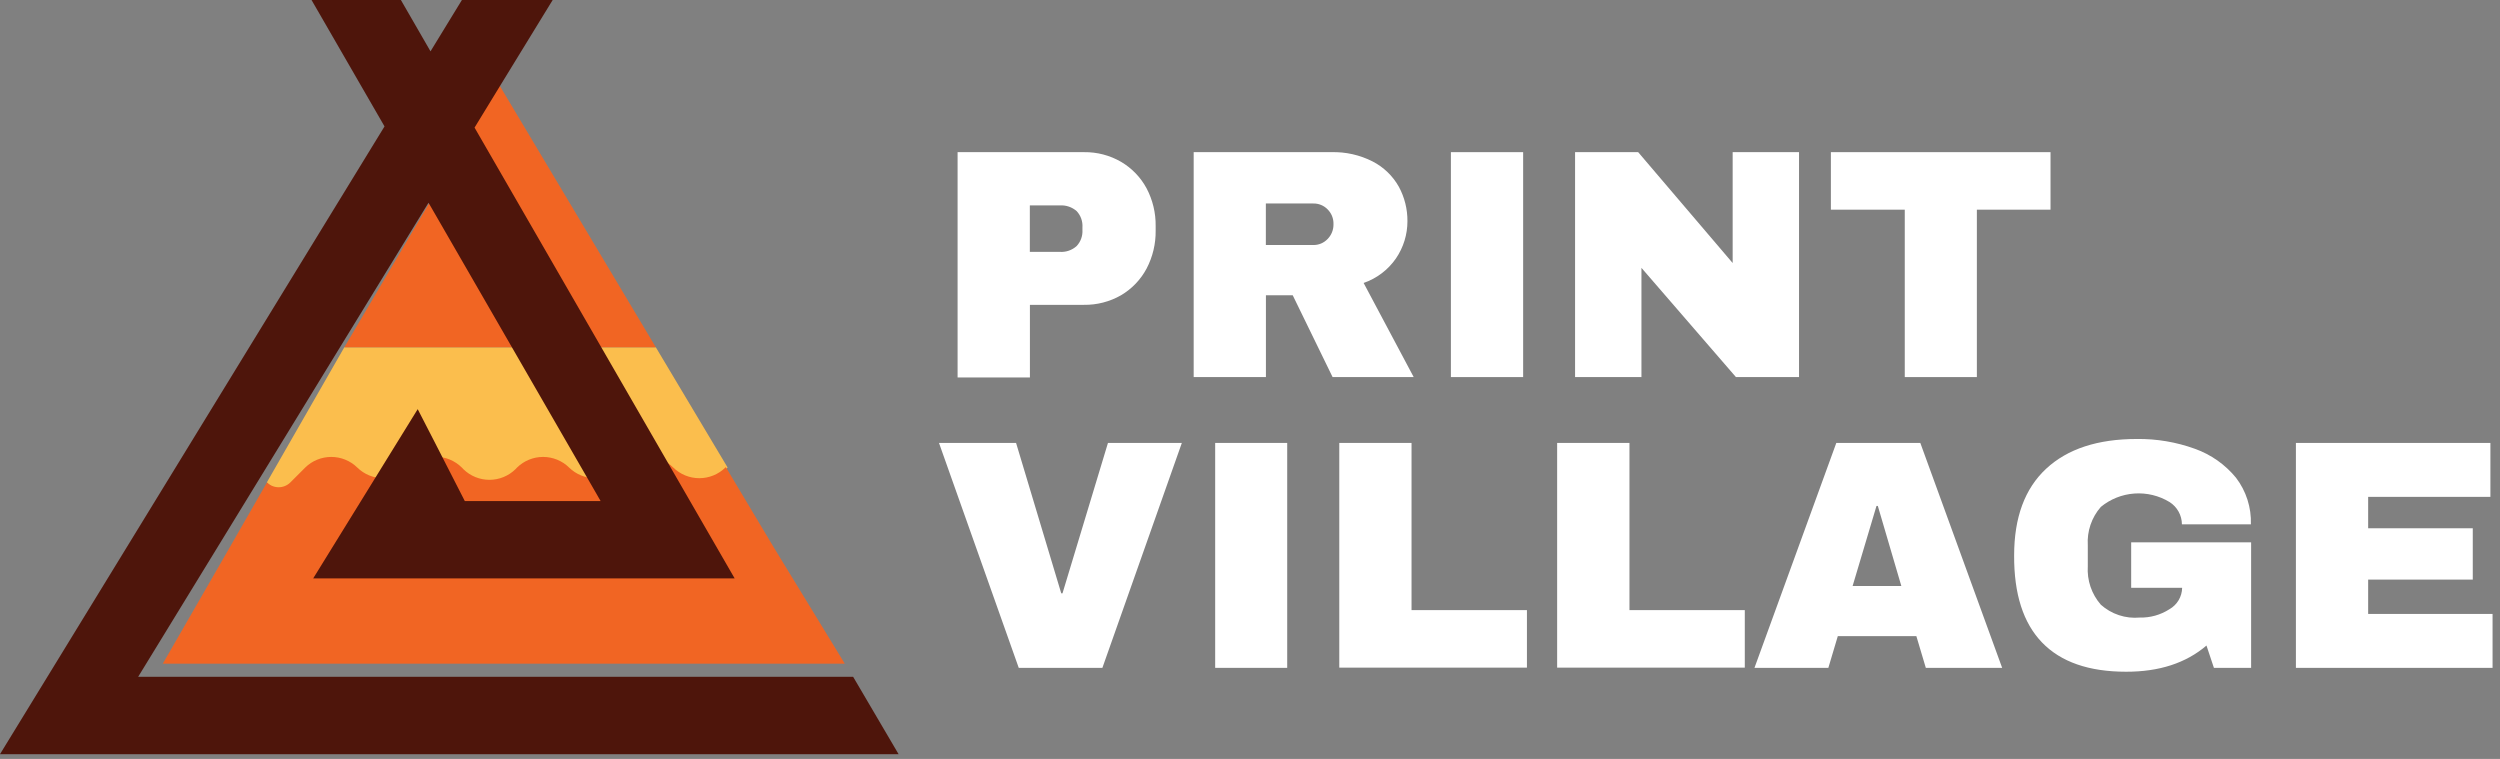 <svg width="336" height="102" viewBox="0 0 336 102" fill="none" xmlns="http://www.w3.org/2000/svg">
<rect x="0" y="0" width="336" height="102" fill="#808080" stroke="none"/>
<g clip-path="url(#clip0_25_73)">
<path d="M150.67 21.75C152.118 22.6 153.304 23.832 154.1 25.31C154.924 26.871 155.344 28.615 155.32 30.38V31C155.344 32.775 154.924 34.528 154.1 36.1C153.308 37.586 152.121 38.825 150.67 39.68C149.15 40.552 147.422 40.998 145.67 40.97H138.42V50.73H128.7V20.45H145.7C147.444 20.426 149.161 20.875 150.67 21.75ZM138.41 33.85H142.41C142.827 33.883 143.246 33.829 143.642 33.693C144.037 33.557 144.401 33.342 144.71 33.06C144.976 32.772 145.182 32.433 145.314 32.063C145.446 31.694 145.503 31.302 145.48 30.91V30.56C145.507 30.163 145.452 29.765 145.32 29.39C145.188 29.016 144.98 28.672 144.71 28.38C144.397 28.105 144.033 27.895 143.638 27.763C143.243 27.631 142.825 27.579 142.41 27.61H138.41V33.85Z" fill="white"/>
<path d="M187.62 34.73C186.56 36.266 185.035 37.423 183.27 38.03L190 50.68H179.1L173.74 39.68H170.14V50.68H160.43V20.45H178.93C180.855 20.396 182.764 20.826 184.48 21.7C185.96 22.46 187.184 23.639 188 25.09C188.772 26.51 189.171 28.103 189.16 29.72C189.164 31.507 188.627 33.254 187.62 34.73ZM178.43 28.14C178.18 27.882 177.88 27.679 177.548 27.543C177.216 27.407 176.859 27.341 176.5 27.35H170.13V32.93H176.5C176.86 32.937 177.218 32.869 177.551 32.73C177.883 32.59 178.183 32.382 178.43 32.12C178.689 31.857 178.893 31.544 179.029 31.2C179.164 30.857 179.229 30.489 179.22 30.12C179.231 29.753 179.166 29.389 179.03 29.048C178.894 28.707 178.69 28.398 178.43 28.14Z" fill="white"/>
<path d="M195 50.68V20.45H204.71V50.68H195Z" fill="white"/>
<path d="M233.31 50.68L220.61 36V50.68H211.69V20.45H220.17L232.87 35.35V20.45H241.79V50.68H233.31Z" fill="white"/>
<path d="M265.69 28.18V50.68H256V28.18H246.07V20.45H275.59V28.18H265.69Z" fill="white"/>
<path d="M136.92 89.76L126.2 59.53H136.56L142.63 79.74H142.8L148.91 59.53H158.84L148.16 89.76H136.92Z" fill="white"/>
<path d="M163.32 89.76V59.53H173V89.76H163.32Z" fill="white"/>
<path d="M180 59.53H189.71V82H205.22V89.73H180V59.53Z" fill="white"/>
<path d="M209.28 59.53H219V82H234.5V89.73H209.28V59.53Z" fill="white"/>
<path d="M258.83 89.76L257.56 85.5H247L245.73 89.76H235.8L246.8 59.53H258.09L269.09 89.76H258.83ZM248.99 78.76H255.54L252.38 68H252.2L248.99 78.76Z" fill="white"/>
<path d="M295 60.32C297.159 61.091 299.068 62.436 300.52 64.21C301.889 66.003 302.596 68.215 302.52 70.47H293.25C293.246 69.87 293.091 69.28 292.799 68.756C292.507 68.232 292.088 67.789 291.58 67.47C290.163 66.61 288.513 66.212 286.86 66.33C285.206 66.448 283.631 67.077 282.35 68.13C281.108 69.551 280.478 71.406 280.6 73.29V76.1C280.478 77.987 281.107 79.845 282.35 81.27C283.055 81.901 283.882 82.38 284.78 82.677C285.678 82.975 286.628 83.085 287.57 83C288.986 83.037 290.379 82.647 291.57 81.88C292.081 81.591 292.508 81.173 292.808 80.668C293.108 80.162 293.271 79.588 293.28 79H286.43V72.89H302.55V89.76H297.55L296.55 86.76C293.803 89.113 290.203 90.287 285.75 90.28C280.743 90.28 276.977 88.97 274.45 86.35C271.923 83.73 270.673 79.83 270.7 74.65C270.7 69.55 272.133 65.667 275 63C277.867 60.333 281.93 59 287.19 59C289.852 58.965 292.498 59.413 295 60.32Z" fill="white"/>
<path d="M308.57 59.53H334.71V66.78H318.28V71H332.34V77.9H318.28V82.51H335V89.76H308.57V59.53Z" fill="white"/>
<path d="M97.79 62.83L94.21 66.41H39.65C38.229 66.407 36.867 65.843 35.86 64.84L46.28 46.67H88.14L97.79 62.83Z" fill="#FBBE4D"/>
<path d="M113.54 89.2H21.88L30.88 73.56L32.49 70.75L35.88 64.84C36.298 65.254 36.862 65.486 37.45 65.486C38.038 65.486 38.602 65.254 39.02 64.84L41.02 62.84C41.955 61.924 43.211 61.411 44.52 61.411C45.829 61.411 47.085 61.924 48.02 62.84C48.955 63.756 50.211 64.269 51.52 64.269C52.829 64.269 54.085 63.756 55.02 62.84C55.957 61.909 57.224 61.386 58.545 61.386C59.866 61.386 61.133 61.909 62.07 62.84L62.28 63.06C63.215 63.976 64.471 64.489 65.78 64.489C67.089 64.489 68.345 63.976 69.28 63.06L69.49 62.84C70.425 61.924 71.681 61.411 72.99 61.411C74.299 61.411 75.555 61.924 76.49 62.84C77.425 63.756 78.681 64.269 79.99 64.269C81.299 64.269 82.555 63.756 83.49 62.84C84.425 61.924 85.681 61.411 86.99 61.411C88.299 61.411 89.555 61.924 90.49 62.84C91.425 63.756 92.681 64.269 93.99 64.269C95.299 64.269 96.555 63.756 97.49 62.84L97.55 62.78L102.28 70.7L103.96 73.51L113.54 89.2Z" fill="#F16523"/>
<path d="M88.14 46.67H46.28L67.08 11.37L67.19 11.57L88.14 46.67Z" fill="#F16523"/>
<path d="M120.77 101.36L114.66 90.96H18.57L57.59 27.25L57.78 27.57L68.8 46.67L80.16 66.36L80.72 67.34H62.47L58.45 59.48L56.14 54.99L50.02 64.9L42.09 77.74H98.74L89.46 61.66L80.81 46.67L63.78 17.15L67.19 11.57L74.28 0H62.08L57.86 6.9L53.88 0H41.87L51.68 16.99L0 101.36H120.77Z" fill="#4E150B"/>
</g>
<defs>
<clipPath id="clip0_25_73">
<rect width="335.02" height="101.36" fill="white"/>
</clipPath>
</defs>
</svg>
